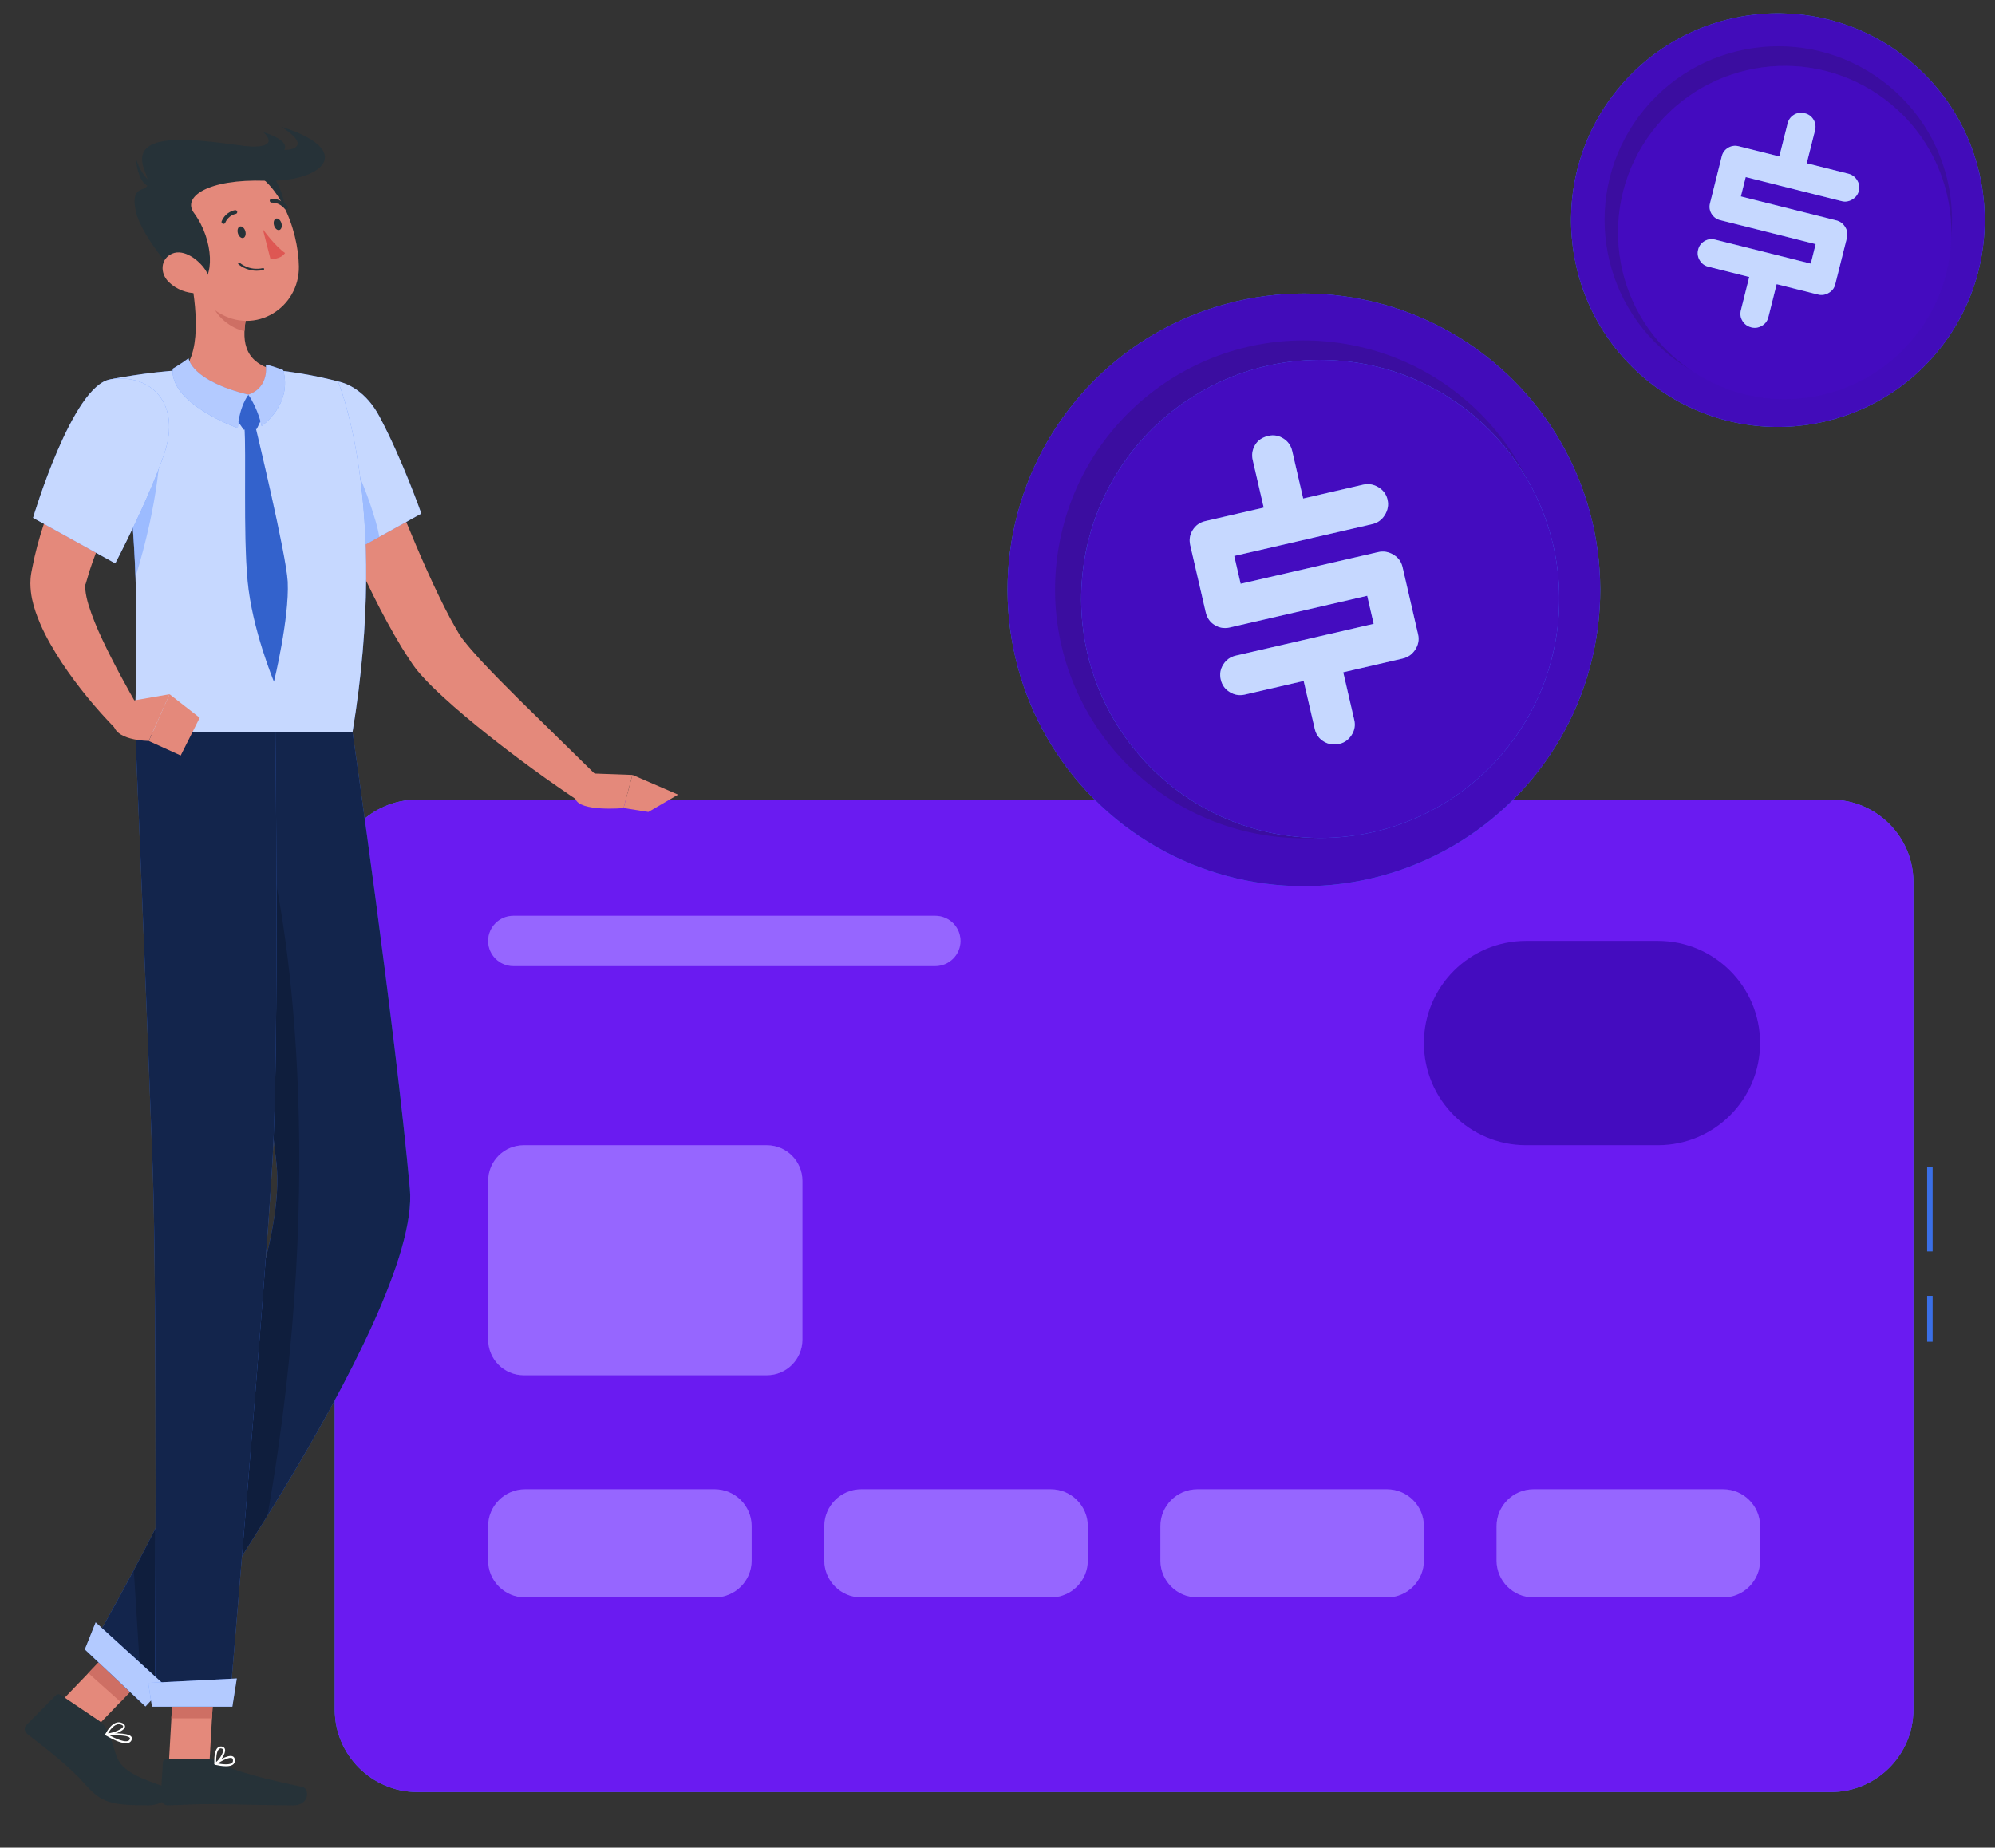 <?xml version="1.0" encoding="utf-8"?>
<!-- Generator: Adobe Illustrator 27.4.0, SVG Export Plug-In . SVG Version: 6.00 Build 0)  -->
<svg version="1.1" xmlns="http://www.w3.org/2000/svg" xmlns:xlink="http://www.w3.org/1999/xlink" x="0px" y="0px"
	 viewBox="0 0 364.56 337.66" style="enable-background:new 0 0 364.56 337.66;" xml:space="preserve">
<rect x="0" y="0" width="364.56" height="337.66" fill="#333333" stroke="none"/>
<g id="Background_complete">
</g>
<g id="Background_simple" style="display:none;">
	<g style="display:inline;">
		<path style="fill:#407BFF;" d="M370.77,38.83c4.79,74.56-85.19,155.02-150.07,176.03c-62.51,20.25-187.51,12.69-193.9-75.11
			c-2.4-33,16.67-69.01,44.93-86.2c45.44-27.64,81.06,9.24,125.85,15.16c35.59,4.71,63.15-11.15,89.84-32.83
			C309.68,17.82,367.18-17.1,370.77,38.83z"/>
		<path style="opacity:0.8;fill:#FFFFFF;" d="M370.77,38.83c4.79,74.56-85.19,155.02-150.07,176.03
			c-62.51,20.25-187.51,12.69-193.9-75.11c-2.4-33,16.67-69.01,44.93-86.2c45.44-27.64,81.06,9.24,125.85,15.16
			c35.59,4.71,63.15-11.15,89.84-32.83C309.68,17.82,367.18-17.1,370.77,38.83z"/>
	</g>
</g>
<g id="Shadow">
</g>
<g id="Coins">
</g>
<g id="Credit_card">
	<g>
		<g>
			<rect x="352.16" y="213.23" style="fill:#407BFF;" width="1" height="15.47"/>
			<rect x="352.16" y="236.82" style="fill:#407BFF;" width="1" height="8.39"/>
			<rect x="352.16" y="213.23" style="opacity:0.1;" width="1" height="15.47"/>
			<rect x="352.16" y="236.82" style="opacity:0.1;" width="1" height="8.39"/>
		</g>
		<g>
			<g>
				<path style="fill:#407BFF;" d="M334.61,327.49H76.22c-8.28,0-15.05-6.77-15.05-15.05V161.19c0-8.28,6.77-15.05,15.05-15.05
					h258.38c8.28,0,15.05,6.77,15.05,15.05v151.24C349.66,320.72,342.89,327.49,334.61,327.49z"/>
				<path style="fill:#6A1BF1;" d="M334.61,327.49H76.22c-8.28,0-15.05-6.77-15.05-15.05V161.19c0-8.28,6.77-15.05,15.05-15.05
					h258.38c8.28,0,15.05,6.77,15.05,15.05v151.24C349.66,320.72,342.89,327.49,334.61,327.49z"/>
			</g>
			<g>
				<path style="fill:#440CBF;" d="M302.96,209.29c10.31,0,18.67-8.36,18.67-18.67c0-10.31-8.36-18.67-18.67-18.67h-24.09
					c-10.31,0-18.67,8.36-18.67,18.67c0,10.31,8.36,18.67,18.67,18.67H302.96z"/>
				<g>
					<path style="fill:#9666FF;" d="M140.15,251.33H95.69c-3.57,0-6.48-2.92-6.48-6.48v-29.07c0-3.57,2.92-6.48,6.48-6.48h44.46
						c3.57,0,6.48,2.92,6.48,6.48v29.07C146.63,248.41,143.71,251.33,140.15,251.33z"/>
					<path style="opacity:0.3;fill:#9666FF;" d="M140.15,251.33H95.69c-3.57,0-6.48-2.92-6.48-6.48v-29.07
						c0-3.57,2.92-6.48,6.48-6.48h44.46c3.57,0,6.48,2.92,6.48,6.48v29.07C146.63,248.41,143.71,251.33,140.15,251.33z"/>
				</g>
				<g>
					<path style="fill:#9666FF;" d="M170.93,176.55H93.79c-2.52,0-4.59-2.06-4.59-4.59v0c0-2.52,2.06-4.59,4.59-4.59h77.14
						c2.52,0,4.59,2.06,4.59,4.59v0C175.52,174.48,173.45,176.55,170.93,176.55z"/>
					<path style="opacity:0.3;fill:#9666FF;" d="M170.93,176.55H93.79c-2.52,0-4.59-2.06-4.59-4.59v0c0-2.52,2.06-4.59,4.59-4.59
						h77.14c2.52,0,4.59,2.06,4.59,4.59v0C175.52,174.48,173.45,176.55,170.93,176.55z"/>
				</g>
				<g>
					<path style="fill:#9666FF;" d="M130.63,291.93H95.93c-3.7,0-6.73-3.03-6.73-6.73v-6.29c0-3.7,3.03-6.73,6.73-6.73h34.69
						c3.7,0,6.73,3.03,6.73,6.73v6.29C137.36,288.9,134.33,291.93,130.63,291.93z"/>
					<path style="opacity:0.3;fill:#9666FF;" d="M130.63,291.93H95.93c-3.7,0-6.73-3.03-6.73-6.73v-6.29c0-3.7,3.03-6.73,6.73-6.73
						h34.69c3.7,0,6.73,3.03,6.73,6.73v6.29C137.36,288.9,134.33,291.93,130.63,291.93z"/>
				</g>
				<g>
					<path style="fill:#9666FF;" d="M192.05,291.93h-34.69c-3.7,0-6.73-3.03-6.73-6.73v-6.29c0-3.7,3.03-6.73,6.73-6.73h34.69
						c3.7,0,6.73,3.03,6.73,6.73v6.29C198.78,288.9,195.75,291.93,192.05,291.93z"/>
					<path style="opacity:0.3;fill:#9666FF;" d="M192.05,291.93h-34.69c-3.7,0-6.73-3.03-6.73-6.73v-6.29c0-3.7,3.03-6.73,6.73-6.73
						h34.69c3.7,0,6.73,3.03,6.73,6.73v6.29C198.78,288.9,195.75,291.93,192.05,291.93z"/>
				</g>
				<g>
					<path style="fill:#9666FF;" d="M253.47,291.93h-34.69c-3.7,0-6.73-3.03-6.73-6.73v-6.29c0-3.7,3.03-6.73,6.73-6.73h34.69
						c3.7,0,6.73,3.03,6.73,6.73v6.29C260.2,288.9,257.18,291.93,253.47,291.93z"/>
					<path style="opacity:0.3;fill:#9666FF;" d="M253.47,291.93h-34.69c-3.7,0-6.73-3.03-6.73-6.73v-6.29c0-3.7,3.03-6.73,6.73-6.73
						h34.69c3.7,0,6.73,3.03,6.73,6.73v6.29C260.2,288.9,257.18,291.93,253.47,291.93z"/>
				</g>
				<g>
					<path style="fill:#9666FF;" d="M314.9,291.93h-34.69c-3.7,0-6.73-3.03-6.73-6.73v-6.29c0-3.7,3.03-6.73,6.73-6.73h34.69
						c3.7,0,6.73,3.03,6.73,6.73v6.29C321.63,288.9,318.6,291.93,314.9,291.93z"/>
					<path style="opacity:0.3;fill:#9666FF;" d="M314.9,291.93h-34.69c-3.7,0-6.73-3.03-6.73-6.73v-6.29c0-3.7,3.03-6.73,6.73-6.73
						h34.69c3.7,0,6.73,3.03,6.73,6.73v6.29C321.63,288.9,318.6,291.93,314.9,291.93z"/>
				</g>
			</g>
		</g>
	</g>
</g>
<g id="Character">
	<g>
		<path style="fill:#E4897B;" d="M55.95,79.6c2.37,6.69,4.96,13.16,7.79,19.64c2.88,6.45,5.88,12.84,9.7,19.14
			c0.48,0.79,1.02,1.58,1.53,2.37l0.39,0.59l0.53,0.73c0.35,0.46,0.69,0.86,1.03,1.25c1.34,1.52,2.67,2.77,4.01,4.01
			c2.67,2.46,5.39,4.71,8.14,6.91c5.51,4.38,11.16,8.49,17.01,12.38l3.49-4.33l-14.77-14.5c-2.43-2.41-4.83-4.84-7.09-7.27
			c-1.11-1.21-2.19-2.46-3.08-3.6c-0.22-0.28-0.41-0.56-0.57-0.8l-0.21-0.34l-0.3-0.52c-0.39-0.69-0.8-1.36-1.18-2.07
			c-3.06-5.75-5.76-12.04-8.35-18.33c-2.58-6.3-5.1-12.73-7.5-19.07L55.95,79.6z"/>
		<g>
			<path style="fill:#407BFF;" d="M53.13,74.77c-2.27,6.63,11.07,26.17,11.07,26.17l12.79-7.08c0,0-3.48-9.94-7.68-17.8
				C64.8,67.62,55.62,67.49,53.13,74.77z"/>
			<path style="opacity:0.7;fill:#FFFFFF;" d="M53.13,74.77c-2.27,6.63,11.07,26.17,11.07,26.17l12.79-7.08c0,0-3.48-9.94-7.68-17.8
				C64.8,67.62,55.62,67.49,53.13,74.77z"/>
		</g>
		<path style="opacity:0.31;fill:#407BFF;" d="M52.93,75.61c2.86-1.38,6.16-0.22,9.62,5.25c3.42,5.42,6.42,14.64,6.75,17.25
			l-5.11,2.83C64.19,100.94,51.88,82.9,52.93,75.61z"/>
		<g>
			<path style="fill:#407BFF;" d="M61.76,69.7c0,0,9.53,22.39,2.66,64.08c-11.95,0-33.84,0-39.65,0
				c-0.48-6.09,2.31-35.78-4.56-64.46c0,0,6.75-1.36,13.22-1.68c5.06-0.24,12.39-0.41,16.86,0C56.17,68.18,61.76,69.7,61.76,69.7z"
				/>
			<path style="opacity:0.7;fill:#FFFFFF;" d="M61.76,69.7c0,0,9.53,22.39,2.66,64.08c-11.95,0-33.84,0-39.65,0
				c-0.48-6.09,2.31-35.78-4.56-64.46c0,0,6.75-1.36,13.22-1.68c5.06-0.24,12.39-0.41,16.86,0C56.17,68.18,61.76,69.7,61.76,69.7z"
				/>
		</g>
		<polygon style="fill:#E4897B;" points="10.72,311.41 16.6,316.67 27.78,305.02 21.91,299.76 		"/>
		<polygon style="fill:#E4897B;" points="30.85,322.36 38.27,322.36 39.23,305.19 31.82,305.19 		"/>
		<g>
			<polygon style="fill:#CE6F64;" points="27.78,305.02 22.02,311.03 16.14,305.76 21.9,299.76 			"/>
			<polygon style="fill:#CE6F64;" points="31.81,305.19 39.23,305.19 38.73,314.04 31.31,314.04 			"/>
		</g>
		<g>
			<g>
				<path style="fill:#407BFF;" d="M64.42,133.78c0,0,7.81,54.06,10.48,83.49c2.14,23.6-48.91,94.03-48.91,94.03L16.1,302
					c0,0,37.29-63.11,34.42-89.39c-2.78-25.45-12.2-78.84-12.2-78.84H64.42z"/>
				<path style="opacity:0.7;" d="M64.42,133.78c0,0,7.81,54.06,10.48,83.49c2.14,23.6-48.91,94.03-48.91,94.03L16.1,302
					c0,0,37.29-63.11,34.42-89.39c-2.78-25.45-12.2-78.84-12.2-78.84H64.42z"/>
			</g>
			<path style="opacity:0.2;" d="M50.52,212.61c-1.43-13.11-4.63-33.65-7.38-50.47c1.44-2.82,5.48-8.53,5.48-8.53
				c3.62,12.51,11.49,59.67,0.26,123.36c-11.7,18.86-22.9,34.32-22.9,34.32l-1.53-24.32C35.26,266.63,52.51,230.8,50.52,212.61z"/>
			<g>
				<path style="fill:#407BFF;" d="M50.32,133.78c0,0,0.71,56.66-0.5,77.88C48.5,234.9,41.91,311.9,41.91,311.9H28.33
					c0,0,0.41-75.13-0.41-98.14c-0.89-24.98-3.19-79.99-3.19-79.99H50.32z"/>
				<path style="opacity:0.7;" d="M50.32,133.78c0,0,0.71,56.66-0.5,77.88C48.5,234.9,41.91,311.9,41.91,311.9H28.33
					c0,0,0.41-75.13-0.41-98.14c-0.89-24.98-3.19-79.99-3.19-79.99H50.32z"/>
			</g>
		</g>
		<path style="fill:#263238;" d="M38.65,321.5h-8.33c-0.3,0-0.53,0.21-0.55,0.51l-0.4,6.59c-0.04,0.68,0.6,1.33,1.3,1.32
			c2.9-0.05,4.28-0.22,7.95-0.22c2.25,0,11.83,0.23,14.95,0.23c3.04,0,3.02-3.08,1.7-3.36c-5.91-1.25-13.24-2.97-15.34-4.62
			C39.55,321.66,39.1,321.5,38.65,321.5z"/>
		<path style="fill:#263238;" d="M18.22,314.56l-7.14-4.81c-0.27-0.18-0.61-0.17-0.82,0.02l-5.46,5.51
			c-0.49,0.45-0.33,1.22,0.26,1.67c4.56,3.51,7.85,6.16,10.45,9.08c3.03,3.41,4.62,3.89,11.62,3.89c3.24,0,5.07-2.73,3.75-3.14
			c-11.67-3.69-8.55-5.3-11.38-10.71C19.19,315.48,18.79,314.94,18.22,314.56z"/>
		<path style="fill:#E4897B;" d="M107.83,141.34l7.73,0.28l-1.62,6.06c0,0-8.08,0.72-8.8-1.72L107.83,141.34z"/>
		<polygon style="fill:#E4897B;" points="123.9,145.22 118.48,148.39 113.94,147.67 115.56,141.61 		"/>
		<path style="opacity:0.31;fill:#407BFF;" d="M29.07,76.4c0.82,4.72-0.27,16.01-4.32,29.06c-0.36-10.04-1.37-21.69-3.89-33.29
			l0-0.06C23.46,71.85,28.28,71.97,29.07,76.4z"/>
		<path style="fill:#E4897B;" d="M34.44,48.66c1.25,5.42,2.66,15.36-1.01,18.98c0,0,1.58,4.49,11.66,4.49c11.08,0,5.2-4.49,5.2-4.49
			c-6.1-1.44-6.1-5.93-5.19-10.15L34.44,48.66z"/>
		<g>
			<polygon style="fill:#407BFF;" points="45.38,72.13 48.38,75.32 46.91,78.4 44.52,78.51 42.48,75.57 			"/>
		</g>
		<path style="fill:#CE6F64;" d="M38.78,52.27l6.31,5.23c-0.22,1-0.38,2.01-0.42,2.99c-2.32-0.33-5.58-2.87-5.91-5.29
			C38.59,53.99,38.6,52.83,38.78,52.27z"/>
		<path style="fill:#263238;" d="M47.58,30.28c3.8,1.29,6.82,11.34,2.4,13.99C45.57,46.93,40.39,27.83,47.58,30.28z"/>
		<path style="fill:#E4897B;" d="M32.07,42.98c2.26,7.02,3.22,11.24,7.78,14.1c6.85,4.3,14.88-0.89,14.77-8.38
			c-0.09-6.73-3.77-17.09-11.52-18.39C35.47,29.04,29.81,35.95,32.07,42.98z"/>
		<path style="fill:#263238;" d="M26.47,31.28c2.25,5.45-3.01,0.9-1.65,7.37c0.89,4.23,8.5,14.34,11.45,13.41
			c2.94-0.92,2.91-8.08-0.84-13.16c-2.15-2.91,2.52-6.21,13.02-5.87c10.5,0.34,16.83-5.54,2.89-9.88c0,0,5.14,2.97,2.09,4.06
			C49.09,28.76,21.95,20.34,26.47,31.28z"/>
		<path style="fill:#263238;" d="M28.47,33.81c0.1-0.05-2.35-0.61-3.66-4.96C24.81,28.85,25.24,35.32,28.47,33.81z"/>
		<path style="fill:#263238;" d="M48.1,24.14c6.45,2.04,3.78,4.25,1.11,4.81l-6.12-2.4C52.38,27.73,48.1,24.14,48.1,24.14z"/>
		<path style="fill:#E4897B;" d="M30.83,51.53c1.44,1.41,3.38,2.06,5.02,2.06c2.47,0,2.97-2.34,1.66-4.29
			c-1.17-1.76-3.87-3.88-6.06-2.94C29.31,47.3,29.19,49.92,30.83,51.53z"/>
		<path style="fill:#263238;" d="M43.46,42.59c0.15,0.58,0.58,0.98,0.96,0.9c0.38-0.08,0.57-0.62,0.42-1.2
			c-0.15-0.58-0.58-0.98-0.96-0.9C43.5,41.47,43.31,42.01,43.46,42.59z"/>
		<path style="fill:#263238;" d="M50.06,41.14c0.15,0.58,0.58,0.98,0.96,0.9c0.38-0.08,0.57-0.62,0.42-1.2
			c-0.15-0.58-0.58-0.98-0.96-0.9C50.1,40.02,49.91,40.56,50.06,41.14z"/>
		<path style="fill:#DE5753;" d="M48.03,41.89c0,0,2.18,3.05,4.06,4.35c-0.79,1.18-2.66,1.13-2.66,1.13L48.03,41.89z"/>
		<path style="fill:#263238;" d="M46.91,49.48c0.38,0,0.79-0.04,1.22-0.14c0.09-0.02,0.16-0.11,0.13-0.21
			c-0.02-0.09-0.12-0.16-0.21-0.13c-2.57,0.56-4.22-0.96-4.24-0.97c-0.07-0.07-0.18-0.06-0.25,0.01c-0.07,0.07-0.06,0.18,0.01,0.25
			C43.64,48.34,44.88,49.48,46.91,49.48z"/>
		<path style="fill:#263238;" d="M40.84,40.92c0.14,0,0.26-0.08,0.32-0.21c0.6-1.39,1.85-1.6,1.9-1.61c0.19-0.03,0.32-0.21,0.29-0.4
			c-0.03-0.19-0.2-0.32-0.4-0.3c-0.07,0.01-1.68,0.26-2.44,2.02c-0.08,0.18,0,0.38,0.18,0.46C40.74,40.91,40.79,40.92,40.84,40.92z"
			/>
		<path style="fill:#263238;" d="M52.29,38.27c0.08,0,0.16-0.03,0.22-0.08c0.15-0.12,0.17-0.35,0.04-0.49
			c-1.26-1.5-2.87-1.38-2.94-1.37c-0.19,0.02-0.33,0.19-0.32,0.38c0.02,0.19,0.19,0.33,0.38,0.32c0.06,0,1.33-0.09,2.34,1.12
			C52.09,38.23,52.19,38.27,52.29,38.27z"/>
		<path style="fill:#E4897B;" d="M18.29,74.43c-0.78,1.21-1.44,2.28-2.09,3.44c-0.65,1.14-1.29,2.28-1.91,3.44
			c-1.23,2.31-2.37,4.67-3.43,7.09c-2.09,4.84-3.91,9.87-4.96,15.35l-0.1,0.51l-0.05,0.25l-0.07,0.42c-0.1,0.61-0.12,1.16-0.13,1.69
			c0.01,1.05,0.13,1.97,0.3,2.82c0.36,1.69,0.89,3.11,1.46,4.46c1.14,2.67,2.55,4.98,3.99,7.21c2.95,4.43,6.22,8.37,9.88,12.13
			l4.39-3.43c-2.43-4.22-4.83-8.6-6.85-12.89c-1.02-2.14-1.9-4.32-2.53-6.34c-0.31-1.01-0.52-1.99-0.59-2.78
			c-0.03-0.39-0.04-0.72,0-0.93c0.02-0.09,0.04-0.17,0.06-0.18c0.01-0.02,0,0.02,0.02-0.05l0.06-0.2l0.12-0.41
			c0.58-2.15,1.41-4.33,2.25-6.5c0.88-2.17,1.86-4.33,2.89-6.48c1.05-2.14,2.15-4.28,3.28-6.39c0.56-1.06,1.14-2.11,1.74-3.15
			l1.76-3.03L18.29,74.43z"/>
		<path style="fill:#FFFFFF;" d="M39.31,322.53c-0.07-0.02-0.12-0.07-0.13-0.14c-0.01-0.07,0.02-0.14,0.07-0.18
			c0.24-0.16,2.33-1.6,3.24-1.24c0.21,0.08,0.35,0.25,0.4,0.49c0.09,0.39,0.02,0.71-0.22,0.94c-0.29,0.29-0.82,0.39-1.39,0.39
			C40.6,322.79,39.84,322.65,39.31,322.53z M39.79,322.27c1.32,0.26,2.3,0.22,2.64-0.12c0.14-0.14,0.18-0.34,0.12-0.61
			c-0.04-0.16-0.13-0.22-0.19-0.24c-0.06-0.02-0.13-0.03-0.21-0.03C41.58,321.26,40.54,321.79,39.79,322.27z"/>
		<path style="fill:#FFFFFF;" d="M39.27,322.51c-0.05-0.03-0.09-0.08-0.09-0.14c-0.01-0.09-0.17-2.22,0.58-2.95
			c0.2-0.2,0.45-0.27,0.73-0.24c0.34,0.04,0.57,0.23,0.63,0.53c0.17,0.81-0.94,2.36-1.67,2.8c-0.03,0.02-0.06,0.03-0.09,0.03
			C39.32,322.53,39.29,322.52,39.27,322.51z M39.99,319.68c-0.44,0.43-0.51,1.64-0.49,2.35c0.64-0.55,1.37-1.72,1.26-2.24
			c-0.02-0.1-0.08-0.22-0.33-0.25c-0.03,0-0.05-0.01-0.08-0.01C40.22,319.52,40.1,319.58,39.99,319.68z"/>
		<path style="fill:#FFFFFF;" d="M19.32,317.15c-0.07-0.04-0.1-0.12-0.08-0.19c0.02-0.07,0.08-0.13,0.16-0.13
			c0.4-0.03,3.91-0.27,4.58,0.54c0.12,0.14,0.16,0.32,0.11,0.5c-0.08,0.3-0.26,0.51-0.53,0.62c-0.16,0.06-0.34,0.09-0.54,0.09
			C21.93,318.58,20.29,317.72,19.32,317.15z M20.01,317.14c1.59,0.87,2.85,1.25,3.41,1.02c0.17-0.07,0.28-0.2,0.33-0.39
			c0.02-0.07,0.01-0.13-0.04-0.18c-0.29-0.35-1.58-0.47-2.81-0.47C20.59,317.12,20.3,317.13,20.01,317.14z"/>
		<path style="fill:#FFFFFF;" d="M19.26,317.1c-0.03-0.05-0.04-0.12-0.01-0.17c0.06-0.12,1.38-2.84,3.11-2.02
			c0.47,0.23,0.52,0.51,0.48,0.7c-0.17,0.8-2.4,1.55-3.43,1.57c0,0,0,0,0,0C19.35,317.18,19.29,317.15,19.26,317.1z M19.72,316.8
			c1.06-0.14,2.68-0.8,2.78-1.27c0.02-0.11-0.07-0.21-0.29-0.31c-0.16-0.08-0.33-0.11-0.49-0.11
			C20.81,315.11,20.03,316.26,19.72,316.8z"/>
		<path style="fill:#E4897B;" d="M23.6,128.16l7.38-1.29l-3.79,8.54c0,0-6.74-0.04-6.43-3.51L23.6,128.16z"/>
		<polygon style="fill:#E4897B;" points="36.49,131.17 33.02,138.07 27.19,135.42 30.98,126.87 		"/>
		<g>
			<polygon style="fill:#407BFF;" points="15.5,301.44 26.58,311.86 30.15,308.03 17.48,296.49 			"/>
			<polygon style="opacity:0.6;fill:#FFFFFF;" points="15.5,301.44 26.58,311.86 30.15,308.03 17.48,296.49 			"/>
		</g>
		<g>
			<polygon style="fill:#407BFF;" points="27.78,311.9 42.46,311.9 43.27,306.75 27.08,307.56 			"/>
			<polygon style="opacity:0.6;fill:#FFFFFF;" points="27.78,311.9 42.46,311.9 43.27,306.75 27.08,307.56 			"/>
		</g>
		<g>
			<path style="fill:#407BFF;" d="M20.21,69.32C13.23,70.34,6.04,94.64,6.04,94.64l15.02,8.32c0,0,6.09-11.56,8.99-20.14
				C33.09,73.82,27.69,68.22,20.21,69.32z"/>
			<path style="opacity:0.7;fill:#FFFFFF;" d="M20.21,69.32C13.23,70.34,6.04,94.64,6.04,94.64l15.02,8.32
				c0,0,6.09-11.56,8.99-20.14C33.09,73.82,27.69,68.22,20.21,69.32z"/>
		</g>
		<g>
			<polygon style="opacity:0.2;" points="45.38,72.13 48.38,75.32 46.91,78.4 44.52,78.51 42.48,75.57 			"/>
			<g>
				<path style="fill:#407BFF;" d="M46.65,77.85c0,0,5.69,23.57,5.92,28.47c0.31,6.74-2.51,18.25-2.51,18.25s-4-9.57-4.82-18.46
					c-0.81-8.76-0.21-23.27-0.58-28.26H46.65z"/>
				<path style="opacity:0.2;" d="M46.65,77.85c0,0,5.69,23.57,5.92,28.47c0.31,6.74-2.51,18.25-2.51,18.25s-4-9.57-4.82-18.46
					c-0.81-8.76-0.21-23.27-0.58-28.26H46.65z"/>
			</g>
		</g>
		<g>
			<path style="fill:#407BFF;" d="M45.38,72.13c-1.83,2.67-1.93,6.11-1.93,6.11s-12.47-4.4-11.89-10.85c0,0,1.77-1.05,2.89-1.91
				C34.46,65.49,34.88,69.55,45.38,72.13z"/>
			<path style="opacity:0.6;fill:#FFFFFF;" d="M45.38,72.13c-1.83,2.67-1.93,6.11-1.93,6.11s-12.47-4.4-11.89-10.85
				c0,0,1.77-1.05,2.89-1.91C34.46,65.49,34.88,69.55,45.38,72.13z"/>
		</g>
		<g>
			<path style="fill:#407BFF;" d="M45.38,72.13c1.83,2.67,2.43,5.72,2.43,5.72s5.65-3.82,3.95-10.2c0,0-1.6-0.67-3.19-1.02
				C48.58,66.64,49.32,70.75,45.38,72.13z"/>
			<path style="opacity:0.6;fill:#FFFFFF;" d="M45.38,72.13c1.83,2.67,2.43,5.72,2.43,5.72s5.65-3.82,3.95-10.2
				c0,0-1.6-0.67-3.19-1.02C48.58,66.64,49.32,70.75,45.38,72.13z"/>
		</g>
	</g>
</g>
<g id="Layer_7">
	<g>
		<g>
			<g>
				<g>
					
						<ellipse transform="matrix(0.707 -0.707 0.707 0.707 -6.414 200.081)" style="fill:#407BFF;" cx="238.31" cy="107.78" rx="54.16" ry="54.16"/>
					
						<ellipse transform="matrix(0.707 -0.707 0.707 0.707 -6.414 200.081)" style="fill:#420CBA;" cx="238.31" cy="107.78" rx="54.16" ry="54.16"/>
				</g>
				
					<ellipse transform="matrix(0.168 -0.986 0.986 0.168 91.988 324.575)" style="fill:#3B0DA0;" cx="238.31" cy="107.78" rx="45.48" ry="45.48"/>
				<g>
					
						<ellipse transform="matrix(0.071 -0.998 0.998 0.071 114.769 342.381)" style="fill:#407BFF;" cx="241.19" cy="109.58" rx="43.66" ry="43.66"/>
					
						<ellipse transform="matrix(0.071 -0.998 0.998 0.071 114.769 342.381)" style="fill:#440CBF;" cx="241.19" cy="109.58" rx="43.66" ry="43.66"/>
				</g>
			</g>
			<g>
				<g>
					<path style="fill:#407BFF;" d="M256.29,103.61l2.85,12.34c0.22,0.96,0.05,1.88-0.5,2.75c-0.56,0.87-1.33,1.42-2.32,1.65
						l-10.86,2.51l2.01,8.7c0.23,0.99,0.07,1.91-0.48,2.77c-0.55,0.86-1.3,1.4-2.26,1.62c-1.02,0.23-1.96,0.09-2.83-0.44
						c-0.87-0.53-1.41-1.29-1.64-2.28l-2.03-8.78l-10.77,2.49c-0.96,0.22-1.88,0.07-2.74-0.46c-0.87-0.53-1.41-1.29-1.64-2.28
						c-0.23-0.99-0.08-1.91,0.46-2.76c0.53-0.85,1.29-1.39,2.28-1.62l25.2-5.81l-1.18-5.13l-25.11,5.79
						c-0.99,0.23-1.91,0.08-2.76-0.44c-0.85-0.52-1.39-1.29-1.63-2.31l-2.84-12.3c-0.23-0.99-0.08-1.91,0.46-2.76
						c0.53-0.85,1.29-1.39,2.28-1.62l10.69-2.47l-2.01-8.7c-0.22-0.96-0.08-1.87,0.42-2.73c0.5-0.86,1.32-1.42,2.45-1.68
						c0.96-0.22,1.87-0.07,2.72,0.47c0.85,0.53,1.39,1.29,1.62,2.28l2.01,8.7l10.94-2.53c0.99-0.23,1.93-0.07,2.81,0.47
						c0.88,0.54,1.44,1.29,1.66,2.25c0.23,0.99,0.06,1.93-0.49,2.82c-0.55,0.89-1.33,1.45-2.32,1.67l-25.2,5.81l1.17,5.09
						l25.11-5.79c0.99-0.23,1.93-0.07,2.81,0.47C255.52,101.9,256.07,102.65,256.29,103.61z"/>
				</g>
				<g style="opacity:0.7;">
					<path style="fill:#FFFFFF;" d="M256.29,103.61l2.85,12.34c0.22,0.96,0.05,1.88-0.5,2.75c-0.56,0.87-1.33,1.42-2.32,1.65
						l-10.86,2.51l2.01,8.7c0.23,0.99,0.07,1.91-0.48,2.77c-0.55,0.86-1.3,1.4-2.26,1.62c-1.02,0.23-1.96,0.09-2.83-0.44
						c-0.87-0.53-1.41-1.29-1.64-2.28l-2.03-8.78l-10.77,2.49c-0.96,0.22-1.88,0.07-2.74-0.46c-0.87-0.53-1.41-1.29-1.64-2.28
						c-0.23-0.99-0.08-1.91,0.46-2.76c0.53-0.85,1.29-1.39,2.28-1.62l25.2-5.81l-1.18-5.13l-25.11,5.79
						c-0.99,0.23-1.91,0.08-2.76-0.44c-0.85-0.52-1.39-1.29-1.63-2.31l-2.84-12.3c-0.23-0.99-0.08-1.91,0.46-2.76
						c0.53-0.85,1.29-1.39,2.28-1.62l10.69-2.47l-2.01-8.7c-0.22-0.96-0.08-1.87,0.42-2.73c0.5-0.86,1.32-1.42,2.45-1.68
						c0.96-0.22,1.87-0.07,2.72,0.47c0.85,0.53,1.39,1.29,1.62,2.28l2.01,8.7l10.94-2.53c0.99-0.23,1.93-0.07,2.81,0.47
						c0.88,0.54,1.44,1.29,1.66,2.25c0.23,0.99,0.06,1.93-0.49,2.82c-0.55,0.89-1.33,1.45-2.32,1.67l-25.2,5.81l1.17,5.09
						l25.11-5.79c0.99-0.23,1.93-0.07,2.81,0.47C255.52,101.9,256.07,102.65,256.29,103.61z"/>
				</g>
			</g>
		</g>
		<g>
			<g>
				<g>
					
						<ellipse transform="matrix(0.645 -0.764 0.764 0.645 84.472 262.547)" style="fill:#407BFF;" cx="325.01" cy="40.29" rx="37.8" ry="37.8"/>
					
						<ellipse transform="matrix(0.645 -0.764 0.764 0.645 84.472 262.547)" style="fill:#420CBA;" cx="325.01" cy="40.29" rx="37.8" ry="37.8"/>
				</g>
				
					<ellipse transform="matrix(0.637 -0.771 0.771 0.637 86.868 265.112)" style="fill:#3B0DA0;" cx="325.01" cy="40.29" rx="31.74" ry="31.74"/>
				<g>
					
						<ellipse transform="matrix(0.607 -0.794 0.794 0.607 94.511 275.824)" style="fill:#440CBF;" cx="326.22" cy="42.32" rx="30.47" ry="30.47"/>
					
						<ellipse transform="matrix(0.607 -0.794 0.794 0.607 94.511 275.824)" style="opacity:0.4;fill:#440CBF;" cx="326.22" cy="42.32" rx="30.47" ry="30.47"/>
				</g>
			</g>
			<g>
				<g>
					<path style="fill:#407BFF;" d="M337.51,43.41l-2.15,8.57c-0.17,0.67-0.56,1.18-1.19,1.55c-0.62,0.37-1.28,0.46-1.97,0.29
						l-7.54-1.89l-1.52,6.04c-0.17,0.69-0.57,1.21-1.18,1.57c-0.61,0.36-1.25,0.45-1.92,0.29c-0.71-0.18-1.25-0.57-1.62-1.17
						c-0.37-0.6-0.47-1.25-0.3-1.94l1.53-6.1l-7.48-1.88c-0.67-0.17-1.19-0.55-1.56-1.16c-0.37-0.6-0.47-1.25-0.3-1.94
						c0.17-0.69,0.56-1.21,1.16-1.57c0.6-0.36,1.25-0.45,1.93-0.28l17.5,4.39l0.89-3.57l-17.44-4.38c-0.69-0.17-1.21-0.55-1.58-1.15
						c-0.36-0.59-0.46-1.24-0.28-1.95l2.14-8.55c0.17-0.69,0.56-1.21,1.16-1.57c0.6-0.36,1.25-0.45,1.93-0.28l7.43,1.86l1.52-6.04
						c0.17-0.67,0.54-1.19,1.13-1.56c0.58-0.37,1.27-0.46,2.06-0.27c0.67,0.17,1.18,0.55,1.54,1.15c0.36,0.6,0.45,1.25,0.28,1.93
						l-1.52,6.04l7.6,1.91c0.69,0.17,1.22,0.57,1.6,1.18c0.38,0.62,0.48,1.26,0.32,1.93c-0.17,0.69-0.57,1.22-1.2,1.59
						c-0.63,0.38-1.28,0.48-1.97,0.3l-17.5-4.39l-0.89,3.54l17.44,4.38c0.69,0.17,1.22,0.57,1.6,1.18
						C337.57,42.1,337.67,42.75,337.51,43.41z"/>
				</g>
				<g style="opacity:0.7;">
					<path style="fill:#FFFFFF;" d="M337.51,43.41l-2.15,8.57c-0.17,0.67-0.56,1.18-1.19,1.55c-0.62,0.37-1.28,0.46-1.97,0.29
						l-7.54-1.89l-1.52,6.04c-0.17,0.69-0.57,1.21-1.18,1.57c-0.61,0.36-1.25,0.45-1.92,0.29c-0.71-0.18-1.25-0.57-1.62-1.17
						c-0.37-0.6-0.47-1.25-0.3-1.94l1.53-6.1l-7.48-1.88c-0.67-0.17-1.19-0.55-1.56-1.16c-0.37-0.6-0.47-1.25-0.3-1.94
						c0.17-0.69,0.56-1.21,1.16-1.57c0.6-0.36,1.25-0.45,1.93-0.28l17.5,4.39l0.89-3.57l-17.44-4.38c-0.69-0.17-1.21-0.55-1.58-1.15
						c-0.36-0.59-0.46-1.24-0.28-1.95l2.14-8.55c0.17-0.69,0.56-1.21,1.16-1.57c0.6-0.36,1.25-0.45,1.93-0.28l7.43,1.86l1.52-6.04
						c0.17-0.67,0.54-1.19,1.13-1.56c0.58-0.37,1.27-0.46,2.06-0.27c0.67,0.17,1.18,0.55,1.54,1.15c0.36,0.6,0.45,1.25,0.28,1.93
						l-1.52,6.04l7.6,1.91c0.69,0.17,1.22,0.57,1.6,1.18c0.38,0.62,0.48,1.26,0.32,1.93c-0.17,0.69-0.57,1.22-1.2,1.59
						c-0.63,0.38-1.28,0.48-1.97,0.3l-17.5-4.39l-0.89,3.54l17.44,4.38c0.69,0.17,1.22,0.57,1.6,1.18
						C337.57,42.1,337.67,42.75,337.51,43.41z"/>
				</g>
			</g>
		</g>
	</g>
</g>
</svg>
